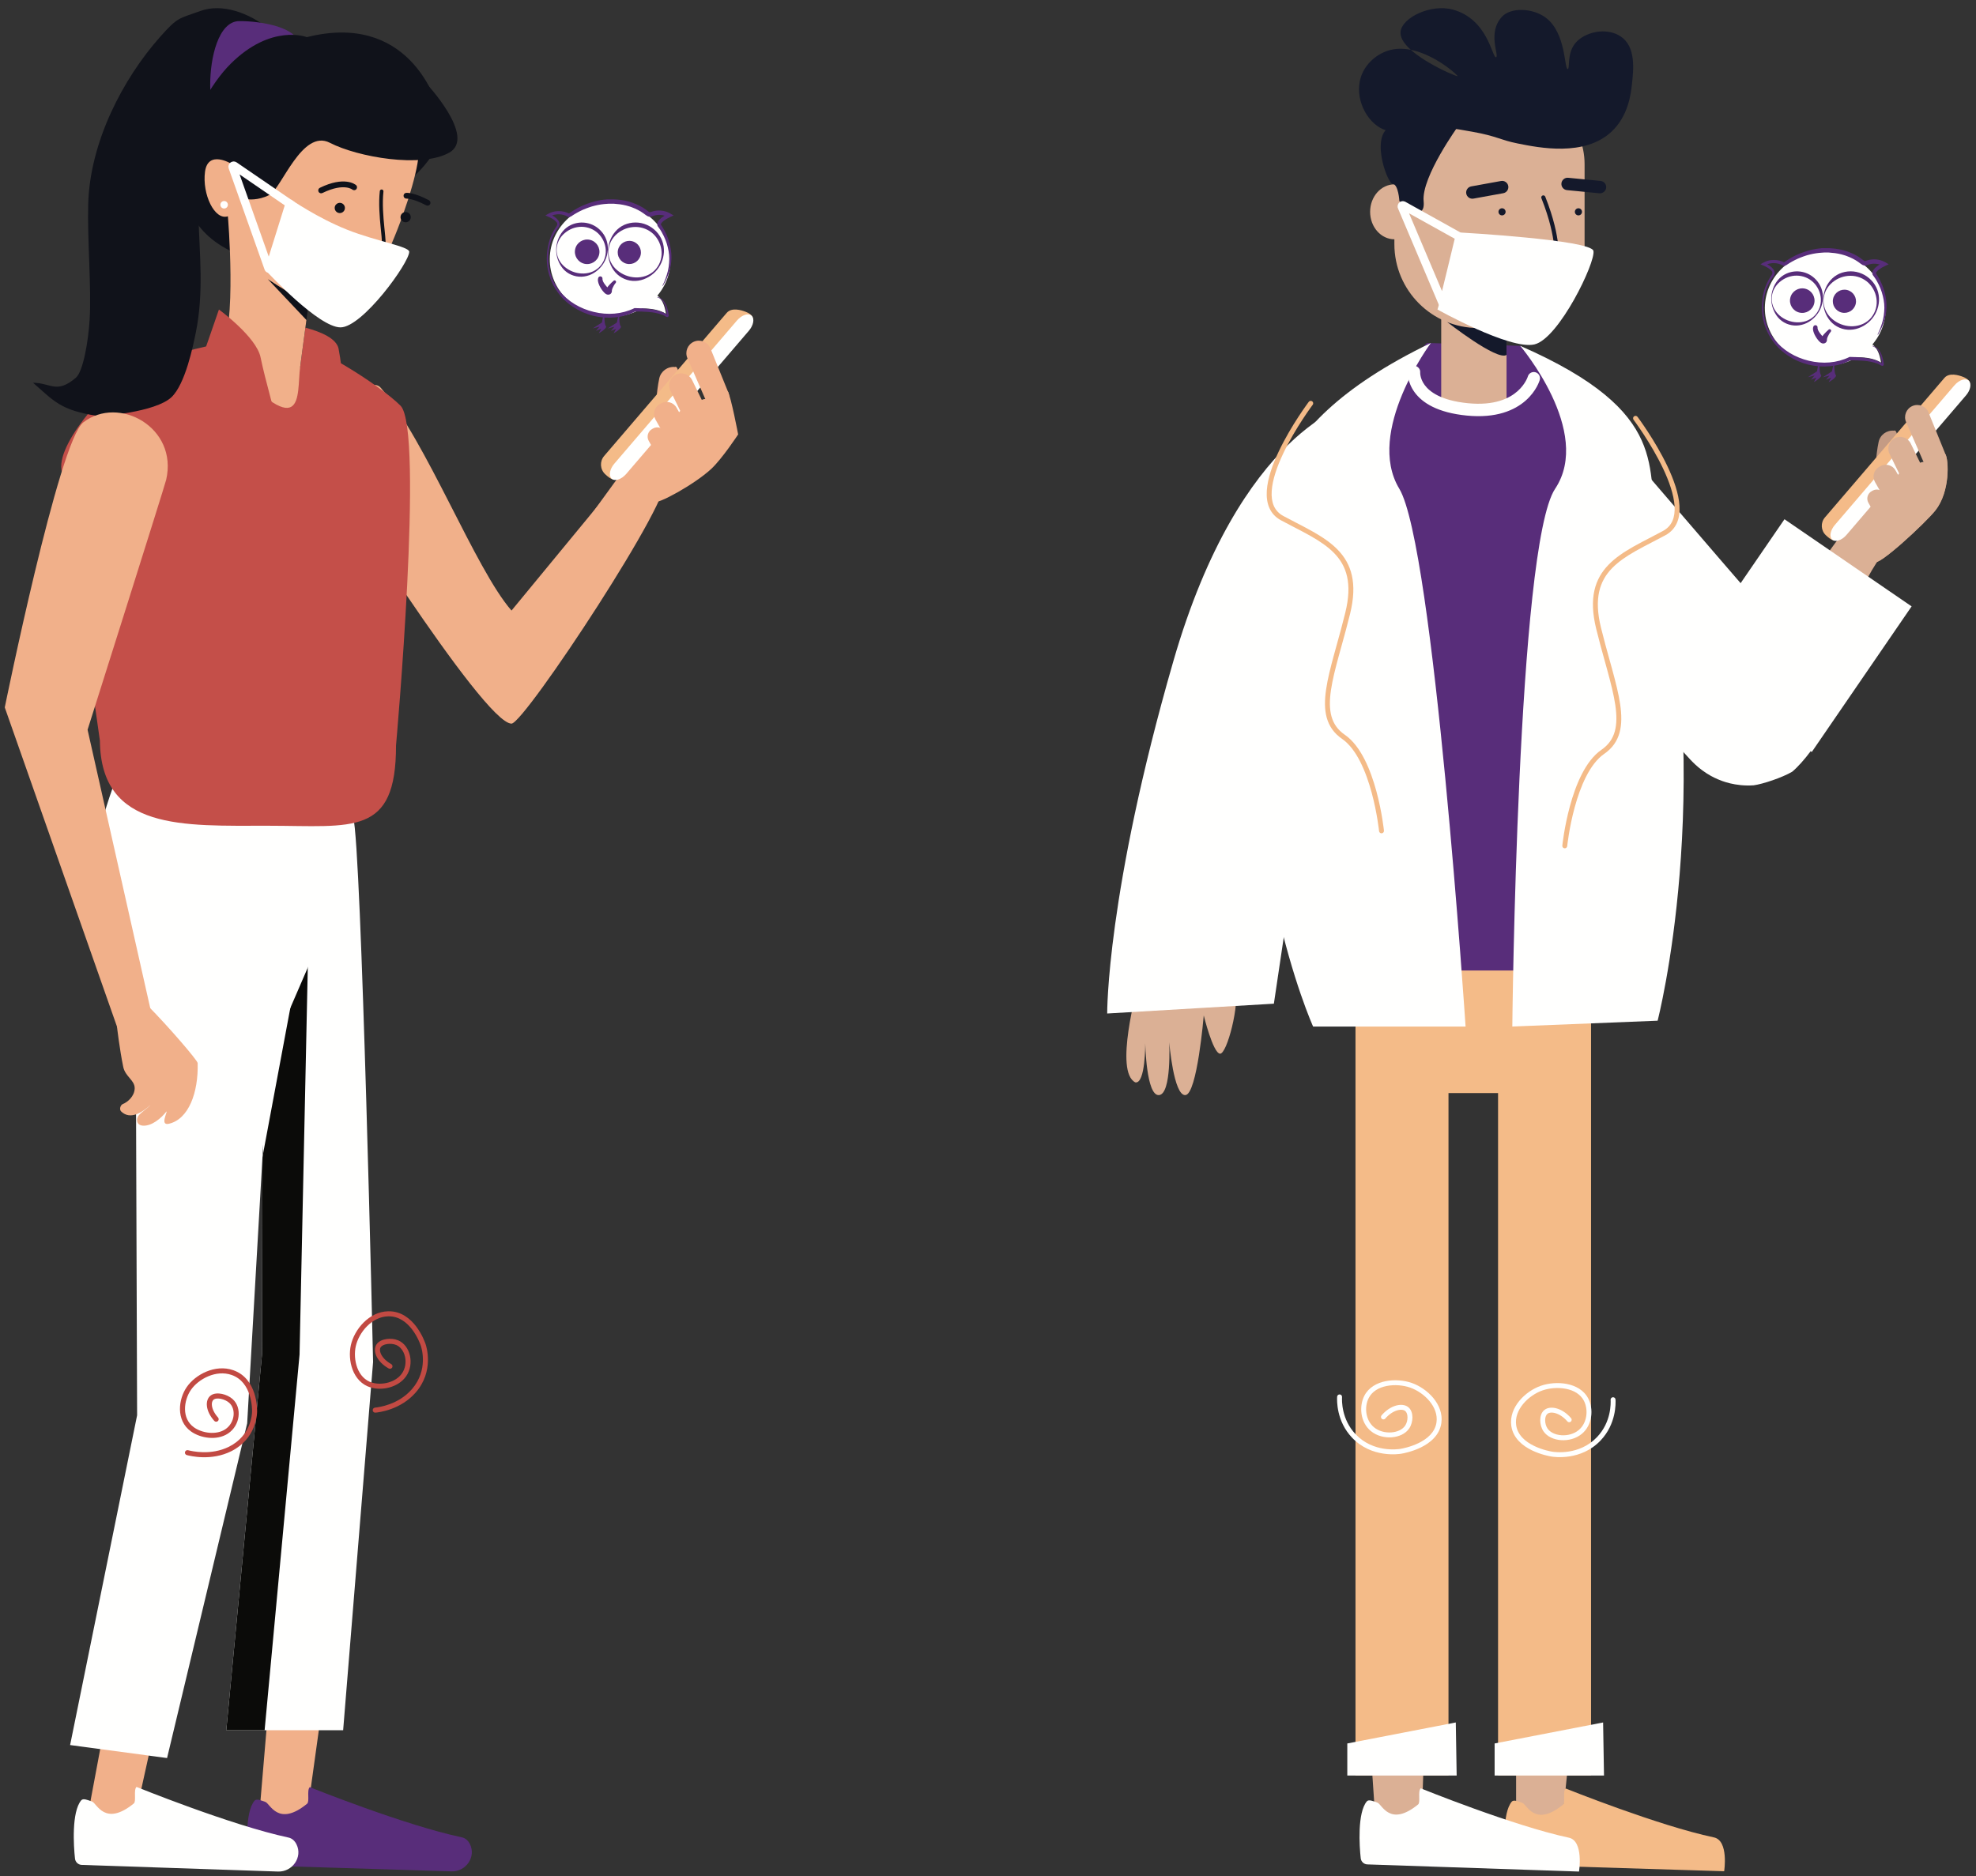 <?xml version="1.0" encoding="UTF-8"?>
<svg width="239px" height="227px" viewBox="0 0 239 227" version="1.1" xmlns="http://www.w3.org/2000/svg" xmlns:xlink="http://www.w3.org/1999/xlink">
    <rect x="0" y="0" width="239" height="227" fill="#333333" stroke="none"/>
    <title>peoples@4x</title>
    <g id="Page-1" stroke="none" stroke-width="1" fill="none" fill-rule="evenodd">
        <g id="Artboard-1" transform="translate(-108, -54)">
            <g id="peoples" transform="translate(108, 54)">
                <polygon id="Fill-29" fill="#FFFFFE" points="27.369 209.318 32.006 209.318 36.231 163.883 37.382 109.793 31.746 139.974 31.709 163.675"></polygon>
                <polygon id="Fill-31" fill="#F1B08A" points="31.327 219.957 37.084 219.957 38.687 208.429 32.301 208.429"></polygon>
                <polygon id="Fill-33" fill="#F1B08A" points="10.557 219.957 16.313 219.957 20.529 200.863 14.131 200.863"></polygon>
                <path d="M37.466,216.205 C37.466,216.205 48.924,220.815 55.851,222.274 C56.317,222.372 56.631,222.684 56.837,223.096 C57.614,224.641 56.348,226.447 54.619,226.393 L30.886,225.661 C30.458,225.652 30.102,225.331 30.053,224.905 C29.878,223.385 29.609,219.266 30.784,217.848 C31.021,217.562 31.579,217.814 32.096,217.991 C32.671,218.187 33.64,221.079 37.147,218.208 C37.476,217.938 37.083,216.581 37.466,216.205" id="Fill-35" fill="#582D7A"></path>
                <path d="M16.51,216.177 C16.51,216.177 27.955,220.822 34.877,222.3 C35.343,222.399 35.656,222.711 35.861,223.124 C36.633,224.672 35.362,226.474 33.634,226.415 L9.902,225.614 C9.473,225.603 9.119,225.281 9.071,224.855 C8.901,223.334 8.644,219.214 9.823,217.8 C10.061,217.515 10.618,217.769 11.135,217.948 C11.709,218.145 12.67,221.039 16.185,218.179 C16.514,217.91 16.126,216.552 16.51,216.177" id="Fill-37" fill="#FFFFFE"></path>
                <path d="M79.508,50.23 L79.202,60.669 C79.599,61.371 85.59,55.788 86.773,54.289 C88.624,51.947 88.424,48.035 88.027,47.331 L82.722,49.441 C82.325,48.739 82.338,44.001 81.634,44.398 C80.741,44.316 79.925,44.911 79.737,45.788 C79.394,47.397 79.239,49.755 79.508,50.23" id="Fill-39" fill="#F1B08A"></path>
                <path d="M79.508,50.23 L79.203,60.669 C79.443,61.093 83.981,58.617 86.009,56.742 C87.341,55.51 89.28,52.553 89.28,52.553 C89.28,52.553 88.425,48.035 88.027,47.331 L82.722,49.441 C82.325,48.739 79.24,49.755 79.508,50.23" id="Fill-41" fill="#F1B08A"></path>
                <path d="M67.048,68.455 C67.048,68.455 77.366,54.02 77.874,53.687 C80.718,51.827 84.284,48.727 84.57,48.545 C87.61,46.613 85.247,55.367 82.896,57.531 C81.945,58.406 80.467,59.238 79.534,60.68 C76.148,65.916 71.06,73.944 70.824,73.863 C67.302,72.656 67.048,68.455 67.048,68.455" id="Fill-43" fill="#F1B08A"></path>
                <path d="M73.194,57.365 L73.194,57.365 C73.858,57.987 74.391,58.327 74.982,57.636 L90.713,39.126 C91.391,38.497 90.952,38.022 90.201,37.724 C89.665,37.512 88.489,37.16 87.898,37.851 L73.073,55.162 C72.517,55.81 72.57,56.782 73.194,57.365" id="Fill-45" fill="#F4BB88"></path>
                <path d="M73.96,57.89 C74.344,58.272 75.16,58.015 75.751,57.325 L90.576,40.014 C91.131,39.365 91.285,38.571 90.923,38.212 C90.539,37.829 89.724,38.087 89.132,38.778 L74.308,56.088 C73.752,56.737 73.599,57.531 73.96,57.89" id="Fill-47" fill="#FFFFFE"></path>
                <path d="M83.144,43.335 L85.78,49.361 C86.116,50.127 88.363,48.097 88.028,47.331 L85.918,42.122 C85.583,41.355 84.69,41.005 83.924,41.341 C83.158,41.676 82.809,42.569 83.144,43.335" id="Fill-49" fill="#F1B08A"></path>
                <path d="M81.087,47.272 L83.48,52.173 C83.834,52.9 84.71,53.202 85.436,52.846 C86.162,52.492 86.463,51.617 86.109,50.892 L83.716,45.989 C83.362,45.263 82.486,44.961 81.76,45.315 C81.034,45.669 80.733,46.545 81.087,47.272" id="Fill-51" fill="#F1B08A"></path>
                <path d="M79.284,50.762 L81.547,54.767 C81.921,55.429 82.759,55.662 83.42,55.288 L83.574,55.202 C84.235,54.828 84.468,53.99 84.095,53.328 L81.831,49.324 C81.458,48.662 80.619,48.429 79.958,48.803 L79.805,48.889 C79.144,49.262 78.911,50.101 79.284,50.762" id="Fill-53" fill="#F1B08A"></path>
                <path d="M78.468,53.343 L80.206,56.419 C80.493,56.926 81.137,57.106 81.644,56.819 L81.762,56.752 C82.27,56.466 82.449,55.822 82.162,55.314 L80.425,52.238 C80.137,51.73 79.493,51.551 78.986,51.838 L78.868,51.904 C78.361,52.191 78.181,52.835 78.468,53.343" id="Fill-55" fill="#F1B08A"></path>
                <path d="M80.315,58.019 C78.555,56.812 73.895,58.97 72.688,60.73 L61.868,73.864 C57.444,68.796 51.611,53.402 46.059,46.922 C44.67,45.303 41.178,49.752 39.558,51.141 C37.938,52.529 37.75,54.968 39.138,56.588 C39.138,56.588 58.441,87.543 61.868,87.543 C63.426,87.543 82.075,59.226 80.315,58.019" id="Fill-57" fill="#F1B08A"></path>
                <path d="M32.007,209.318 L41.504,209.318 L45.125,164.768 C45.125,164.768 43.717,102.126 42.724,98.922 C40.851,92.887 31.194,98.922 31.194,98.922 L32.228,163.546 L32.007,209.318 Z" id="Fill-59" fill="#FFFFFE"></path>
                <polygon id="Fill-61" fill="#0B0B09" points="27.369 209.318 32.006 209.318 36.231 163.883 37.382 109.793 31.746 139.974 31.709 163.675"></polygon>
                <path d="M8.48,211.112 L20.207,212.685 L29.896,172.19 L33.575,108.151 C33.575,108.151 18.648,85.93 15.386,91.122 C14.69,92.23 10.896,101.301 10.7,109.337 C10.511,117.015 16.415,122.895 16.415,122.895 L16.584,171.215 L8.48,211.112 Z" id="Fill-63" fill="#FFFFFE"></path>
                <polygon id="Fill-65" fill="#FFFFFE" points="32.395 128.226 39.16 112.59 41.356 94.77 20.691 94.77"></polygon>
                <path d="M7.43,56.788 L12.081,89.59 C12.189,100.528 22.174,99.89 32.441,99.897 C42.709,99.904 47.912,101.207 47.899,90.184 C47.899,90.184 51.323,51.978 48.444,49.081 C45.977,46.6 37.379,41.067 33.881,40.959 C30.82,40.865 24.167,41.399 17.12,44.375 C13.879,45.744 6.936,53.305 7.43,56.788" id="Fill-67" fill="#C44F49"></path>
                <path d="M32.734,43.749 L33.465,38.998 C33.465,38.998 40.455,39.709 40.952,42.19 C41.45,44.672 42.014,51.246 42.014,51.246 L40.616,53.414 L32.734,43.749 Z" id="Fill-69" fill="#C44F49"></path>
                <path d="M35.05,7.696 C34.743,6.139 33.684,4.41 32.491,3.46 C30.125,1.576 26.887,0.365 24.24,1.326 C21.593,2.288 21.527,2.024 19.363,4.464 C14.853,9.549 10.879,17.168 10.668,24.684 C10.55,28.917 11.072,34.861 10.842,38.667 C10.686,41.24 10.067,44.935 9.177,45.695 C6.836,47.695 6.15,46.317 3.994,46.305 C6.566,48.541 7.29,49.613 11.718,50.308 C12.279,50.396 18.817,49.867 20.737,48.053 C22.42,46.464 23.368,41.8 23.693,40.183 C25.639,30.475 21.547,21.94 26.849,13.513 C28.133,11.471 32.687,8.866 35.05,7.696" id="Fill-71" fill="#10121A"></path>
                <path d="M36.211,6.433 C35.515,8.928 31.588,11.016 29.086,11.033 C26.585,11.05 25.446,13.724 25.424,10.348 C25.401,6.972 26.432,2.57 28.935,2.553 C31.437,2.536 37.091,3.278 36.211,6.433" id="Fill-73" fill="#582D7A"></path>
                <path d="M49.64,21.727 C49.64,21.727 53.945,18.148 53.427,14.81 C52.91,11.473 49.104,1.482 37.111,4.494 C37.111,4.494 32.824,2.808 27.88,7.734 C23.294,12.303 17.105,26.047 28.901,30.811 L49.64,21.727 Z" id="Fill-75" fill="#10121A"></path>
                <polygon id="Fill-77" fill="#10121A" points="37.374 36.353 36.303 44.401 34.465 46.241 32.218 38.249 32.456 32.753"></polygon>
                <path d="M32.392,33.769 C32.392,33.769 39.595,38.636 41.477,38.051 C45.789,36.71 51.808,18.606 50.436,17.738 C49.065,16.87 34.308,10.289 31.916,18.493 C30.56,23.145 27.995,19.822 27.995,19.822 C27.995,19.822 25.159,18.075 24.797,20.775 C24.435,23.476 25.952,26.702 27.564,26.166 C27.564,26.166 28.693,39.406 26.682,42.732 C37.103,54.329 35.844,47.853 36.303,44.401 C36.762,40.949 37.06,38.711 37.06,38.711 L32.392,33.769 Z" id="Fill-79" fill="#F1B08A"></path>
                <path d="M46.183,22.924 C46.061,22.91 45.952,22.998 45.938,23.12 C45.774,24.61 45.918,26.261 46.046,27.558 C46.057,27.662 46.067,27.764 46.077,27.864 C46.13,28.386 46.175,28.835 46.19,29.182 C46.2,29.39 46.198,29.549 46.183,29.66 C46.177,29.715 46.168,29.748 46.161,29.767 C46.021,29.853 45.828,29.909 45.597,29.937 C45.357,29.966 45.094,29.963 44.843,29.942 C44.592,29.921 44.36,29.882 44.184,29.844 C44.096,29.825 44.024,29.807 43.972,29.791 C43.946,29.783 43.928,29.777 43.915,29.772 C43.912,29.771 43.911,29.77 43.909,29.77 C43.81,29.709 43.68,29.735 43.612,29.83 C43.541,29.93 43.565,30.069 43.664,30.14 C43.696,30.162 43.732,30.177 43.754,30.186 C43.78,30.196 43.811,30.206 43.844,30.216 C43.91,30.236 43.994,30.257 44.09,30.278 C44.284,30.32 44.535,30.361 44.806,30.384 C45.076,30.407 45.371,30.412 45.65,30.378 C45.926,30.344 46.204,30.272 46.425,30.125 C46.504,30.072 46.548,29.995 46.574,29.931 C46.6,29.865 46.615,29.791 46.624,29.716 C46.643,29.566 46.643,29.376 46.634,29.162 C46.618,28.801 46.571,28.338 46.518,27.816 C46.509,27.717 46.498,27.616 46.488,27.514 C46.359,26.214 46.221,24.607 46.379,23.169 C46.392,23.047 46.305,22.937 46.183,22.924" id="Fill-81" fill="#10121A"></path>
                <path d="M41.946,21.98 C41.222,21.89 40.156,22.003 38.687,22.72 C38.513,22.805 38.441,23.015 38.526,23.189 C38.611,23.363 38.821,23.436 38.995,23.351 C40.368,22.68 41.299,22.605 41.861,22.675 C42.142,22.709 42.339,22.782 42.458,22.838 C42.518,22.867 42.559,22.893 42.583,22.91 C42.594,22.916 42.602,22.922 42.605,22.925 C42.606,22.925 42.606,22.925 42.607,22.927 C42.752,23.049 42.97,23.035 43.097,22.89 C43.225,22.744 43.21,22.523 43.065,22.395 L42.834,22.659 C43.065,22.395 43.065,22.395 43.065,22.395 L43.064,22.395 L43.063,22.393 L43.06,22.392 L43.053,22.386 C43.048,22.381 43.042,22.377 43.034,22.37 C43.019,22.358 43,22.345 42.974,22.328 C42.924,22.294 42.853,22.25 42.761,22.206 C42.576,22.117 42.306,22.023 41.946,21.98" id="Fill-83" fill="#10121A"></path>
                <path d="M49.707,24.104 C50.096,24.194 50.706,24.395 51.55,24.841 C51.722,24.931 51.934,24.866 52.024,24.695 C52.115,24.523 52.049,24.311 51.878,24.221 C50.988,23.75 50.321,23.526 49.866,23.419 C49.638,23.367 49.464,23.345 49.342,23.334 C49.281,23.331 49.232,23.329 49.197,23.329 C49.18,23.329 49.165,23.329 49.154,23.331 C49.149,23.331 49.144,23.331 49.14,23.331 L49.135,23.331 L49.132,23.331 L49.132,23.331 L49.131,23.331 C49.131,23.331 49.13,23.331 49.16,23.68 L49.13,23.331 C48.938,23.348 48.794,23.517 48.81,23.709 C48.826,23.901 48.993,24.044 49.184,24.03 C49.186,24.03 49.187,24.03 49.188,24.03 L49.16,23.68 C49.188,24.03 49.188,24.03 49.188,24.03 L49.187,24.03 L49.187,24.03 L49.184,24.03 C49.186,24.03 49.191,24.03 49.199,24.03 C49.216,24.03 49.245,24.03 49.288,24.035 C49.374,24.041 49.513,24.058 49.707,24.104" id="Fill-85" fill="#10121A"></path>
                <path d="M41.712,25.248 C41.664,25.585 41.35,25.82 41.009,25.771 C40.905,25.756 40.815,25.719 40.734,25.658 C40.555,25.529 40.452,25.305 40.485,25.072 C40.524,24.805 40.727,24.603 40.975,24.554 C41.041,24.539 41.112,24.534 41.185,24.545 C41.526,24.594 41.761,24.908 41.712,25.248" id="Fill-87" fill="#10121A"></path>
                <path d="M49.676,26.363 C49.628,26.7 49.314,26.935 48.977,26.886 C48.636,26.838 48.401,26.524 48.449,26.187 C48.498,25.846 48.812,25.611 49.153,25.66 C49.49,25.708 49.725,26.022 49.676,26.363" id="Fill-89" fill="#10121A"></path>
                <path d="M41.649,34.578 C40.216,34.398 40.693,31.624 40.666,31.536 L44.306,32.587 C43.476,34.18 42.464,34.681 41.649,34.578" id="Fill-91" fill="#FFFFFE"></path>
                <path d="M29.937,24.105 C29.937,24.105 31.186,24.306 32.606,23.573 C34.026,22.837 36.54,15.54 39.898,17.274 C43.255,19.009 50.962,20.358 54.33,18.47 C57.697,16.581 51.457,9.972 51.457,9.972 C51.457,9.972 41.938,7.312 40.316,7.104 C39.187,6.96 32.953,8.457 29.263,9.382 C27.737,9.764 26.178,15.348 26.53,16.881 L29.937,24.105 Z" id="Fill-93" fill="#10121A"></path>
                <path d="M27.11,25.226 C26.86,25.226 26.656,25.023 26.656,24.772 C26.656,24.521 26.86,24.318 27.11,24.318 C27.36,24.318 27.564,24.521 27.564,24.772 C27.564,25.023 27.36,25.226 27.11,25.226" id="Fill-95" fill="#FFFFFE"></path>
                <path d="M17.894,121.683 C17.658,121.444 18.118,122.346 17.994,122.498 C17.237,123.432 14.149,124.2 14.149,124.2 C14.149,124.2 14.465,126.951 14.91,129.088 C15.148,130.237 16.31,130.69 16.291,131.659 C16.274,132.641 15.41,133.349 14.85,133.569 C14.556,133.685 14.409,134.219 14.648,134.454 C15.75,135.537 17.233,134.567 18.197,133.678 C17.804,134.115 17.18,134.486 16.798,134.914 C16.417,135.343 16.475,136.135 17.299,136.181 C18.356,136.241 19.499,135.287 20.144,134.452 C20.231,134.598 19.339,136.197 20.422,135.951 C22.811,135.409 24.005,132.196 23.908,128.608 C23.898,128.283 20.344,124.157 17.894,121.683" id="Fill-97" fill="#F1B08A"></path>
                <path d="M10.076,51.096 C14.376,47.779 21.559,51.715 20.1,58.038 C19.924,58.806 10.592,88.286 10.592,88.286 L19.105,126.11 L18.842,126.11 C16.436,126.118 15.144,126.39 14.149,124.199 L0.577,85.584 C0.577,85.584 7.121,53.375 10.076,51.096" id="Fill-99" fill="#F1B08A"></path>
                <path d="M24.295,43.749 L26.48,37.445 C26.48,37.445 31.021,40.757 31.518,43.238 C32.016,45.72 33.575,51.246 33.575,51.246 L32.176,53.414 L24.295,43.749 Z" id="Fill-101" fill="#C44F49"></path>
                <path d="M50.345,160.482 C49.636,159.546 48.531,158.609 46.967,158.635 C45.781,158.656 44.749,159.224 43.971,160.002 C43.195,160.778 42.651,161.782 42.439,162.721 C42.235,163.628 42.283,164.736 42.651,165.702 C43.02,166.672 43.726,167.528 44.849,167.857 C45.548,168.063 46.382,168.055 47.152,167.835 C47.923,167.615 48.657,167.173 49.129,166.484 C49.649,165.726 49.764,164.797 49.579,163.99 C49.395,163.185 48.9,162.456 48.147,162.146 C47.719,161.97 47.193,161.924 46.723,161.997 C46.263,162.068 45.783,162.266 45.532,162.656 L45.787,162.822 L45.532,162.656 C45.259,163.079 45.309,163.633 45.565,164.139 C45.825,164.652 46.315,165.161 47.02,165.556 C47.167,165.638 47.353,165.586 47.435,165.438 C47.517,165.292 47.465,165.106 47.318,165.023 C46.699,164.676 46.305,164.25 46.109,163.863 C45.909,163.469 45.931,163.161 46.044,162.987 C46.158,162.81 46.43,162.66 46.816,162.6 C47.192,162.542 47.604,162.583 47.915,162.71 C48.437,162.925 48.832,163.459 48.985,164.126 C49.137,164.789 49.037,165.539 48.626,166.139 C48.252,166.684 47.654,167.057 46.984,167.249 C46.314,167.44 45.598,167.442 45.021,167.272 C44.127,167.009 43.542,166.328 43.221,165.485 C42.898,164.636 42.855,163.652 43.034,162.855 C43.22,162.033 43.705,161.13 44.403,160.433 C45.099,159.736 45.988,159.261 46.977,159.245 C48.263,159.223 49.205,159.988 49.859,160.851 C50.512,161.712 50.839,162.627 50.895,162.788 C50.983,163.045 51.845,165.738 49.817,168.064 C48.163,169.961 45.786,170.249 45.353,170.293 C45.185,170.31 45.064,170.46 45.081,170.628 C45.098,170.795 45.248,170.917 45.416,170.9 C45.876,170.852 48.46,170.548 50.277,168.465 L50.047,168.264 L50.277,168.465 C52.536,165.874 51.573,162.884 51.471,162.59 L51.183,162.689 L51.471,162.59 C51.408,162.406 51.055,161.42 50.345,160.482" id="Fill-103" fill="#C24A43"></path>
                <path d="M24.952,165.938 C23.961,166.351 23.107,167.048 22.586,167.804 C22.083,168.536 21.75,169.53 21.767,170.512 C21.785,171.501 22.161,172.499 23.101,173.171 C23.685,173.59 24.466,173.869 25.261,173.94 C26.054,174.01 26.89,173.875 27.569,173.431 C28.317,172.942 28.747,172.16 28.848,171.376 C28.95,170.595 28.728,169.78 28.127,169.25 C27.787,168.948 27.31,168.728 26.848,168.632 C26.398,168.538 25.884,168.546 25.514,168.803 C25.106,169.085 24.961,169.605 25.032,170.144 C25.102,170.69 25.392,171.309 25.919,171.897 C26.032,172.023 26.224,172.032 26.35,171.919 C26.475,171.808 26.486,171.615 26.373,171.489 C25.91,170.972 25.688,170.464 25.636,170.066 C25.584,169.661 25.706,169.412 25.862,169.304 C26.027,169.189 26.337,169.149 26.724,169.23 C27.099,169.308 27.474,169.487 27.723,169.707 L27.925,169.477 L27.723,169.707 C28.14,170.075 28.325,170.672 28.244,171.298 C28.162,171.921 27.821,172.538 27.235,172.921 C26.701,173.27 26.011,173.393 25.314,173.332 C24.617,173.269 23.943,173.024 23.456,172.675 C22.706,172.137 22.392,171.341 22.378,170.501 C22.363,169.655 22.654,168.782 23.089,168.149 C23.538,167.496 24.296,166.874 25.188,166.5 C26.077,166.127 27.075,166.013 28.015,166.34 C29.235,166.766 29.857,167.762 30.175,168.738 C30.494,169.713 30.491,170.625 30.488,170.784 C30.484,171.032 30.383,173.678 27.701,175.018 C25.503,176.118 23.173,175.553 22.749,175.444 C22.586,175.4 22.419,175.5 22.377,175.662 C22.334,175.826 22.432,175.992 22.596,176.034 C23.041,176.149 25.564,176.768 27.973,175.565 C30.98,174.061 31.093,171.093 31.098,170.793 C31.101,170.608 31.104,169.619 30.755,168.548 C30.405,167.476 29.685,166.276 28.215,165.764 L28.115,166.052 L28.215,165.764 C27.102,165.376 25.946,165.522 24.952,165.938" id="Fill-105" fill="#C24A43"></path>
                <path d="M74.233,24.523 C70.207,24.268 66.747,27.148 66.507,30.956 C66.267,34.764 69.337,38.056 73.363,38.309 C77.39,38.563 80.849,35.684 81.089,31.877 C81.33,28.069 78.26,24.776 74.233,24.523" id="Fill-107" fill="#FFFFFE"></path>
                <path d="M78.836,35.48 C78.836,35.48 80.213,35.526 80.544,37.968 C80.544,37.968 79.195,36.923 76.11,37.483 C76.112,37.492 78.113,35.763 78.836,35.48" id="Fill-109" fill="#FFFFFE"></path>
                <path d="M66.477,29.04 C66.613,28.623 66.793,28.221 67.015,27.842 C67.066,27.745 67.131,27.657 67.191,27.557 L67.285,27.42 L67.331,27.355 L67.353,27.304 C67.439,27.157 67.416,26.97 67.296,26.849 C67.165,26.701 67.01,26.576 66.838,26.478 C66.655,26.372 66.464,26.277 66.269,26.194 L65.967,26.06 L66.252,25.901 C66.448,25.786 66.658,25.695 66.875,25.63 C67.105,25.566 67.343,25.536 67.581,25.54 C67.811,25.537 68.041,25.564 68.264,25.622 C68.375,25.65 68.485,25.685 68.591,25.727 C68.665,25.756 68.734,25.787 68.808,25.824 L68.893,25.781 C69.329,25.468 69.792,25.195 70.276,24.964 C70.399,24.902 70.527,24.856 70.652,24.799 C70.777,24.743 70.902,24.694 71.03,24.651 L71.417,24.518 L71.81,24.401 C72.337,24.255 72.876,24.16 73.421,24.116 L73.615,24.116 L73.819,24.116 L74.232,24.116 C74.517,24.136 74.779,24.142 75.049,24.185 C75.322,24.219 75.593,24.269 75.86,24.335 C75.994,24.37 76.125,24.413 76.256,24.449 L76.455,24.509 L76.645,24.583 C76.774,24.634 76.905,24.677 77.03,24.737 L77.403,24.919 C77.651,25.043 77.888,25.189 78.111,25.354 C78.22,25.431 78.333,25.519 78.433,25.596 C78.47,25.626 78.51,25.653 78.552,25.676 C78.571,25.683 78.591,25.683 78.609,25.676 C78.65,25.67 78.69,25.66 78.729,25.644 C78.798,25.618 78.868,25.595 78.939,25.577 C79.08,25.534 79.224,25.505 79.369,25.488 C79.955,25.413 80.55,25.531 81.062,25.824 L81.475,26.066 L81.045,26.262 C80.915,26.321 80.788,26.387 80.664,26.458 C80.542,26.529 80.424,26.606 80.311,26.689 C80.205,26.765 80.109,26.855 80.027,26.957 C79.975,27.014 79.942,27.085 79.933,27.162 C80.01,27.284 80.089,27.404 80.166,27.532 C80.243,27.66 80.337,27.816 80.414,27.97 C80.567,28.266 80.701,28.572 80.812,28.886 C80.924,29.201 81.013,29.523 81.077,29.851 C81.289,30.831 81.25,31.847 80.966,32.808 C80.873,33.123 80.758,33.433 80.624,33.733 C80.488,34.025 80.337,34.31 80.172,34.587 L80.126,34.564 C80.415,33.985 80.637,33.376 80.79,32.748 C80.86,32.436 80.906,32.12 80.929,31.801 C80.957,31.483 80.957,31.165 80.929,30.847 C80.9,30.531 80.846,30.218 80.767,29.911 C80.695,29.602 80.6,29.3 80.482,29.006 C80.364,28.713 80.227,28.428 80.072,28.152 C79.996,28.016 79.913,27.868 79.828,27.748 C79.742,27.628 79.648,27.486 79.543,27.35 L79.523,27.318 L79.523,27.278 C79.495,27.175 79.494,27.066 79.52,26.962 C79.552,26.868 79.599,26.78 79.66,26.701 C79.765,26.565 79.887,26.443 80.024,26.339 C80.138,26.249 80.258,26.167 80.382,26.092 C80.079,26 79.758,25.973 79.443,26.012 C79.326,26.028 79.209,26.053 79.096,26.089 C79.039,26.103 78.985,26.125 78.928,26.145 C78.844,26.18 78.756,26.203 78.666,26.214 C78.553,26.224 78.439,26.204 78.336,26.157 C78.26,26.12 78.187,26.075 78.12,26.023 C78.009,25.938 77.912,25.867 77.807,25.793 C77.601,25.645 77.384,25.515 77.158,25.4 L76.816,25.235 C76.703,25.181 76.58,25.141 76.463,25.093 L76.284,25.024 L76.102,24.967 C75.979,24.933 75.86,24.894 75.735,24.862 C75.487,24.808 75.24,24.748 74.986,24.717 C74.733,24.686 74.477,24.665 74.221,24.643 L73.652,24.643 L73.458,24.657 C72.944,24.683 72.435,24.76 71.935,24.885 L71.562,24.984 L71.196,25.107 C71.073,25.144 70.954,25.192 70.834,25.241 C70.714,25.289 70.592,25.332 70.478,25.389 C70.009,25.602 69.558,25.854 69.129,26.143 L69.106,26.157 L68.904,26.245 L68.802,26.293 L68.703,26.231 C68.623,26.183 68.54,26.141 68.455,26.106 C68.362,26.067 68.267,26.034 68.17,26.006 C67.985,25.953 67.793,25.925 67.601,25.921 C67.409,25.917 67.218,25.939 67.032,25.986 C66.944,26.006 66.858,26.034 66.776,26.069 C66.873,26.118 66.969,26.172 67.06,26.231 C67.24,26.354 67.398,26.505 67.53,26.678 C67.61,26.783 67.661,26.908 67.678,27.039 C67.684,27.073 67.684,27.108 67.678,27.142 C67.682,27.176 67.682,27.21 67.678,27.244 C67.66,27.308 67.633,27.37 67.598,27.426 L67.544,27.506 L67.498,27.571 L67.405,27.697 C67.34,27.781 67.28,27.868 67.226,27.958 L67.06,28.229 L66.915,28.514 C66.893,28.559 66.867,28.607 66.847,28.656 L66.784,28.801 C66.745,28.9 66.702,28.998 66.667,29.085 C66.53,29.488 66.43,29.902 66.369,30.324 C66.132,32.029 66.583,33.759 67.621,35.133 C68.147,35.794 68.786,36.357 69.508,36.795 C70.229,37.229 71.014,37.548 71.833,37.74 C72.24,37.838 72.654,37.905 73.071,37.939 C73.488,37.975 73.907,37.975 74.323,37.939 C75.156,37.87 75.97,37.648 76.723,37.285 L76.745,37.273 L76.788,37.273 C77.37,37.272 77.952,37.309 78.53,37.382 C79.116,37.445 79.691,37.589 80.237,37.811 C80.306,37.84 80.371,37.88 80.439,37.914 L80.539,37.968 L80.633,38.036 L80.653,38.036 C80.631,37.756 80.583,37.479 80.511,37.208 C80.44,36.938 80.322,36.684 80.161,36.457 C80.002,36.225 79.771,36.053 79.503,35.97 L79.503,35.919 C79.796,35.983 80.058,36.146 80.246,36.38 C80.431,36.612 80.572,36.875 80.664,37.157 C80.759,37.435 80.828,37.72 80.869,38.011 L80.883,38.122 L80.883,38.15 C80.889,38.172 80.889,38.196 80.883,38.218 C80.871,38.269 80.838,38.311 80.792,38.335 C80.747,38.361 80.691,38.366 80.642,38.349 C80.618,38.343 80.597,38.332 80.579,38.315 L80.556,38.315 L80.474,38.261 L80.391,38.207 C80.362,38.19 80.329,38.179 80.3,38.164 C80.271,38.15 80.178,38.102 80.112,38.079 C79.583,37.897 79.033,37.785 78.476,37.743 C78.191,37.717 77.906,37.703 77.622,37.692 C77.337,37.681 77.081,37.692 76.816,37.692 C76.435,37.886 76.035,38.044 75.624,38.164 C75.384,38.233 75.141,38.29 74.895,38.332 C74.895,38.668 74.927,39.32 75.081,39.471 C75.294,39.684 74.155,40.413 74.227,40.293 C74.312,40.123 74.525,39.784 74.525,39.784 L73.888,40.037 L74.312,39.527 L73.504,39.741 L74.611,39.018 L74.753,38.347 C74.622,38.369 74.488,38.386 74.354,38.397 C73.939,38.44 73.521,38.446 73.105,38.415 C73.105,38.768 73.148,39.32 73.29,39.462 C73.501,39.675 72.362,40.404 72.436,40.285 C72.522,40.114 72.721,39.775 72.721,39.775 L72.083,40.028 L72.508,39.519 L71.699,39.732 L72.807,39.01 L72.914,38.397 C72.509,38.361 72.108,38.292 71.713,38.193 C71.286,38.082 70.867,37.937 70.461,37.76 C70.058,37.578 69.671,37.363 69.303,37.117 C67.038,35.644 65.829,32.994 66.201,30.318 C66.254,29.884 66.347,29.457 66.477,29.04" id="Fill-111" fill="#582D7A"></path>
                <path d="M73.879,31.712 C74.064,32.089 74.326,32.423 74.648,32.694 C74.958,32.957 75.31,33.166 75.689,33.315 C76.064,33.462 76.462,33.546 76.864,33.562 C77.274,33.579 77.683,33.521 78.071,33.391 C78.469,33.257 78.833,33.039 79.138,32.751 C79.75,32.156 80.072,31.325 80.021,30.474 C79.971,29.654 79.615,28.882 79.025,28.311 C78.439,27.763 77.667,27.459 76.864,27.457 C76.053,27.456 75.269,27.744 74.65,28.268 C74.331,28.537 74.07,28.867 73.882,29.239 C73.839,29.336 73.794,29.432 73.759,29.524 C73.725,29.614 73.694,29.726 73.669,29.828 C73.643,29.93 73.629,30.039 73.614,30.144 L73.591,30.465 C73.59,30.898 73.688,31.324 73.879,31.712 L73.879,31.712 Z M73.594,29.825 C73.611,29.717 73.637,29.612 73.66,29.504 L73.754,29.188 C73.899,28.762 74.123,28.368 74.414,28.026 C74.713,27.674 75.086,27.392 75.507,27.201 C75.936,27.016 76.398,26.919 76.864,26.917 C77.334,26.916 77.798,27.013 78.228,27.201 C78.656,27.387 79.043,27.656 79.366,27.992 C79.689,28.324 79.939,28.72 80.1,29.153 C80.257,29.582 80.326,30.038 80.302,30.494 C80.251,31.391 79.879,32.239 79.255,32.884 C78.94,33.202 78.572,33.462 78.168,33.653 C77.758,33.855 77.31,33.968 76.853,33.986 C75.924,34.023 75.029,33.638 74.417,32.939 C74.126,32.597 73.901,32.203 73.756,31.777 C73.614,31.363 73.541,30.929 73.54,30.491 L73.54,30.164 L73.594,29.825 Z" id="Fill-113" fill="#582D7A"></path>
                <path d="M73.27,30.23 C73.221,29.474 72.892,28.764 72.348,28.238 C72.08,27.983 71.764,27.782 71.42,27.645 C71.079,27.512 70.716,27.441 70.35,27.437 C69.981,27.436 69.614,27.5 69.269,27.628 C68.916,27.762 68.59,27.953 68.304,28.198 C68.005,28.445 67.762,28.753 67.589,29.099 C67.416,29.454 67.325,29.843 67.322,30.238 C67.322,30.633 67.413,31.021 67.586,31.377 C67.759,31.724 68.001,32.032 68.298,32.282 C68.874,32.77 69.596,33.053 70.35,33.087 C70.727,33.105 71.103,33.056 71.462,32.938 C71.83,32.815 72.166,32.611 72.447,32.344 C73.016,31.797 73.315,31.029 73.267,30.241 L73.27,30.23 Z M71.562,33.169 C71.183,33.355 70.769,33.459 70.347,33.477 C69.918,33.492 69.491,33.411 69.098,33.24 C68.707,33.072 68.359,32.816 68.082,32.492 C67.002,31.174 67.002,29.279 68.082,27.962 C68.359,27.637 68.705,27.375 69.095,27.198 C70.315,26.649 71.749,26.938 72.664,27.913 C73.258,28.534 73.567,29.372 73.518,30.23 C73.469,31.059 73.124,31.843 72.547,32.441 C72.264,32.739 71.931,32.986 71.562,33.169 L71.562,33.169 Z" id="Fill-115" fill="#582D7A"></path>
                <path d="M73.736,35.6 L73.753,35.6 L73.736,35.6 Z" id="Fill-117" fill="#582D7A"></path>
                <path d="M74.218,33.963 C74.278,33.911 74.365,33.905 74.431,33.949 C74.503,33.996 74.532,34.086 74.502,34.165 C74.487,34.202 74.466,34.235 74.44,34.265 L74.377,34.342 C74.337,34.396 74.301,34.45 74.266,34.507 C74.2,34.616 74.142,34.731 74.093,34.848 C74.046,34.949 74.016,35.057 74.004,35.167 L74.004,35.21 C74.019,35.173 74.004,35.178 74.004,35.181 L74.004,35.215 L74.004,35.275 C73.996,35.315 73.985,35.354 73.97,35.392 C73.949,35.439 73.921,35.481 73.885,35.517 C73.848,35.557 73.804,35.588 73.754,35.608 C73.671,35.649 73.577,35.661 73.487,35.642 L73.467,35.642 C73.4,35.625 73.337,35.598 73.279,35.563 C73.23,35.531 73.183,35.496 73.139,35.457 C72.997,35.32 72.87,35.169 72.76,35.005 C72.66,34.855 72.571,34.698 72.493,34.535 C72.455,34.453 72.422,34.368 72.393,34.282 C72.385,34.259 72.379,34.237 72.374,34.213 L72.357,34.148 C72.357,34.109 72.337,34.06 72.328,34.014 C72.311,33.921 72.311,33.824 72.328,33.73 C72.335,33.678 72.349,33.627 72.371,33.579 C72.399,33.527 72.443,33.485 72.496,33.46 C72.603,33.41 72.731,33.436 72.809,33.525 C72.847,33.567 72.868,33.622 72.869,33.679 C72.874,33.706 72.874,33.734 72.869,33.761 L72.869,33.787 C72.865,33.793 72.865,33.8 72.869,33.807 C72.894,33.963 72.955,34.11 73.045,34.239 C73.14,34.381 73.244,34.517 73.355,34.646 C73.389,34.689 73.426,34.726 73.461,34.766 C73.526,34.664 73.601,34.568 73.686,34.481 C73.856,34.282 74.041,34.126 74.218,33.963" id="Fill-119" fill="#582D7A"></path>
                <path d="M76.44,29.176 C75.686,28.998 74.93,29.465 74.752,30.219 C74.574,30.973 75.041,31.729 75.795,31.907 C76.549,32.085 77.305,31.618 77.483,30.864 C77.661,30.11 77.194,29.354 76.44,29.176" id="Fill-121" fill="#582D7A"></path>
                <path d="M71.36,29.016 C70.561,28.828 69.761,29.322 69.573,30.12 C69.384,30.919 69.879,31.719 70.677,31.908 C71.476,32.096 72.276,31.601 72.464,30.803 C72.653,30.004 72.158,29.204 71.36,29.016" id="Fill-123" fill="#582D7A"></path>
                <path d="M227,57.79 L226.702,67.973 C227.09,68.659 232.933,63.212 234.087,61.751 C235.893,59.465 235.698,55.649 235.31,54.963 L230.135,57.022 C229.748,56.336 229.761,51.714 229.075,52.103 C228.203,52.021 227.407,52.602 227.224,53.458 C226.889,55.027 226.738,57.328 227,57.79" id="Fill-125" fill="#C49B84"></path>
                <path d="M227,57.79 L226.702,67.973 C227.09,68.659 232.933,63.212 234.087,61.751 C235.893,59.465 235.698,55.649 235.31,54.963 L230.135,57.022 C229.748,56.336 226.738,57.328 227,57.79" id="Fill-127" fill="#DBB095"></path>
                <path d="M214.846,75.569 C214.846,75.569 224.91,61.488 225.407,61.163 C228.181,59.348 231.659,56.325 231.938,56.148 C234.904,54.262 232.598,62.802 230.305,64.913 C229.378,65.766 227.935,66.578 227.026,67.985 C223.722,73.092 221.341,80.923 221.111,80.843 C217.676,79.667 214.846,75.569 214.846,75.569" id="Fill-129" fill="#DBB095"></path>
                <path d="M220.84,64.751 L220.84,64.751 C221.487,65.357 222.007,65.689 222.585,65.016 L237.929,46.959 C238.59,46.346 238.163,45.882 237.43,45.592 C236.907,45.385 235.76,45.042 235.183,45.716 L220.722,62.602 C220.18,63.234 220.232,64.182 220.84,64.751" id="Fill-131" fill="#F4BB88"></path>
                <path d="M221.589,65.263 C221.964,65.636 222.758,65.385 223.336,64.712 L237.797,47.826 C238.339,47.193 238.488,46.418 238.136,46.068 C237.761,45.695 236.966,45.946 236.389,46.62 L221.928,63.506 C221.386,64.138 221.236,64.913 221.589,65.263" id="Fill-133" fill="#FFFFFE"></path>
                <path d="M230.546,51.065 L233.117,56.943 C233.444,57.69 235.637,55.71 235.31,54.962 L233.253,49.881 C232.925,49.133 232.054,48.793 231.307,49.119 C230.56,49.447 230.219,50.317 230.546,51.065" id="Fill-135" fill="#DBB095"></path>
                <path d="M228.541,54.904 L230.875,59.687 C231.22,60.395 232.075,60.689 232.784,60.343 C233.492,59.998 233.786,59.143 233.44,58.435 L231.105,53.653 C230.76,52.945 229.905,52.651 229.197,52.996 C228.489,53.342 228.196,54.196 228.541,54.904" id="Fill-137" fill="#DBB095"></path>
                <path d="M226.782,58.31 L228.99,62.217 C229.354,62.862 230.172,63.09 230.817,62.725 L230.966,62.641 C231.611,62.277 231.838,61.458 231.474,60.814 L229.267,56.906 C228.902,56.262 228.084,56.034 227.439,56.398 L227.29,56.483 C226.645,56.847 226.418,57.665 226.782,58.31" id="Fill-139" fill="#DBB095"></path>
                <path d="M225.986,60.827 L227.681,63.827 C227.961,64.323 228.589,64.498 229.084,64.218 L229.199,64.153 C229.694,63.873 229.869,63.245 229.589,62.75 L227.894,59.749 C227.614,59.254 226.986,59.079 226.491,59.359 L226.376,59.424 C225.881,59.704 225.706,60.332 225.986,60.827" id="Fill-141" fill="#DBB095"></path>
                <path d="M219.003,90.879 L219.138,90.972 L231.212,73.359 L215.835,62.816 L210.531,70.551 C209.722,69.614 208.89,68.651 208.056,67.684 C205.436,64.646 202.812,61.592 200.843,59.299 C199.858,58.152 199.037,57.195 198.463,56.526 C198.176,56.191 197.95,55.928 197.796,55.749 L197.562,55.475 C197.562,55.475 197.561,55.475 190.482,61.541 C183.403,67.607 183.403,67.607 183.403,67.607 L183.64,67.883 C183.795,68.064 184.022,68.328 184.31,68.664 C184.886,69.337 185.709,70.296 186.697,71.446 C188.671,73.745 191.304,76.808 193.936,79.86 C196.565,82.909 199.204,85.96 201.186,88.229 C202.172,89.358 203.021,90.322 203.631,91.004 C203.924,91.331 204.219,91.655 204.464,91.914 C204.554,92.007 204.789,92.254 205.065,92.51 L205.067,92.512 C205.105,92.547 205.65,93.066 206.411,93.552 C206.646,93.704 207.129,94 207.785,94.279 C208.216,94.463 209.874,95.164 212.109,95.004 C213.211,94.859 215.568,94.068 216.758,93.368 C217.429,92.819 218.294,91.835 219.003,90.879" id="Fill-143" fill="#FFFFFE"></path>
                <path d="M137.565,119.322 C137.611,119.509 134.715,129.687 137.331,130.949 C138.555,131.107 138.52,126.199 138.52,126.199 C138.52,126.199 138.629,132.602 140.179,132.482 C141.73,132.362 141.419,126.074 141.419,126.074 C141.419,126.074 141.946,132.571 143.372,132.482 C144.798,132.392 145.595,122.846 145.595,122.846 C145.595,122.846 146.698,127.355 147.551,127.473 C148.403,127.592 150.002,121.314 149.386,119.492 C148.771,117.67 137.565,119.322 137.565,119.322" id="Fill-145" fill="#DBB095"></path>
                <polygon id="Fill-147" fill="#DBB095" points="183.375 220.023 188.992 220.023 189.936 210.74 183.375 210.74"></polygon>
                <polygon id="Fill-149" fill="#F4BB88" points="181.193 214.802 192.44 214.802 192.44 113.065 181.193 113.065"></polygon>
                <polygon id="Fill-151" fill="#F4BB88" points="163.949 214.802 175.197 214.802 175.197 113.065 163.949 113.065"></polygon>
                <polygon id="Fill-152" fill="#F4BB88" points="168.412 132.237 187.915 132.237 187.915 110.765 168.412 110.765"></polygon>
                <path d="M172.632,41.491 C172.068,41.522 160.301,57.404 160.301,57.404 L157.766,61.458 L160.301,117.41 L199.041,117.41 L196.913,61.909 C196.913,61.909 196.28,55.372 195.116,54.089 C190.638,49.155 191.047,46.974 183.869,41.839 L172.632,41.491 Z" id="Fill-153" fill="#582D7A"></path>
                <path d="M163.523,48.791 C163.523,48.791 150.033,51.877 141.919,79.986 C133.804,108.094 133.917,122.611 133.917,122.611 L154.077,121.424 L161.623,70.728 C161.623,70.728 166.504,54.495 163.523,48.791" id="Fill-154" fill="#FFFFFE"></path>
                <path d="M183.869,41.838 C183.869,41.838 192.696,52.227 188.095,59.129 C183.493,66.03 182.916,124.187 182.916,124.187 L200.492,123.482 C200.492,123.482 207.606,96.082 200.459,63.851 C198.911,56.867 202.485,49.986 183.869,41.838" id="Fill-155" fill="#FFFFFE"></path>
                <path d="M173.068,41.491 C173.068,41.491 165.08,52.227 169.248,59.129 C173.416,66.031 177.264,124.188 177.264,124.188 L158.822,124.188 C158.822,124.188 148.913,102.33 152.491,71.181 C153.389,63.363 150.839,52.227 173.068,41.491" id="Fill-156" fill="#FFFFFE"></path>
                <polygon id="Fill-157" fill="#DBB095" points="166.347 220.023 171.962 220.023 172.278 210.74 165.717 210.74"></polygon>
                <polygon id="Fill-158" fill="#FFFFFE" points="180.777 214.803 194.006 214.803 193.898 208.38 180.777 210.92"></polygon>
                <polygon id="Fill-159" fill="#FFFFFE" points="162.958 214.803 176.186 214.803 176.079 208.38 162.958 210.92"></polygon>
                <path d="M189.4,168.014 C190.354,168.202 191.166,168.666 191.579,169.469 L191.828,169.341 L191.579,169.469 C192.123,170.524 191.989,172.137 190.95,173.002 C190.378,173.48 189.591,173.684 188.854,173.632 C188.11,173.579 187.479,173.275 187.171,172.811 C186.99,172.538 186.885,172.161 186.888,171.806 C186.89,171.442 187.002,171.169 187.171,171.036 C187.35,170.896 187.692,170.832 188.15,170.969 C188.598,171.103 189.112,171.419 189.573,171.955 C189.681,172.08 189.868,172.094 189.993,171.987 C190.117,171.88 190.131,171.692 190.024,171.568 C189.498,170.955 188.89,170.57 188.321,170.4 C187.762,170.232 187.192,170.262 186.803,170.569 L186.984,170.799 L186.803,170.569 C186.433,170.861 186.296,171.348 186.293,171.801 C186.289,172.262 186.421,172.758 186.675,173.14 L186.923,172.976 L186.675,173.14 C187.119,173.808 187.955,174.165 188.812,174.226 C189.675,174.286 190.621,174.052 191.331,173.459 C192.625,172.381 192.754,170.45 192.108,169.197 C191.584,168.178 190.578,167.64 189.515,167.43 C188.453,167.22 187.292,167.329 186.378,167.646 C185.432,167.974 184.464,168.625 183.768,169.467 C183.072,170.31 182.628,171.37 182.794,172.507 C183.013,174.002 184.178,174.912 185.262,175.445 C186.354,175.982 187.44,176.175 187.641,176.208 L187.69,175.915 L187.641,176.208 C187.958,176.262 191.231,176.752 193.593,174.267 L193.378,174.062 L193.593,174.267 C195.504,172.257 195.422,169.765 195.4,169.319 C195.392,169.154 195.253,169.028 195.088,169.035 C194.924,169.044 194.798,169.184 194.806,169.348 C194.826,169.757 194.897,172.033 193.162,173.857 C191.022,176.108 188.031,175.67 187.739,175.621 C187.557,175.591 186.539,175.41 185.525,174.91 C184.503,174.409 183.559,173.624 183.383,172.421 C183.249,171.498 183.603,170.602 184.227,169.846 C184.852,169.089 185.728,168.501 186.573,168.208 L186.476,167.927 L186.573,168.208 C187.392,167.924 188.446,167.826 189.4,168.014" id="Fill-160" fill="#FFFFFE"></path>
                <path d="M167.612,167.088 C166.55,167.298 165.544,167.837 165.019,168.855 C164.374,170.108 164.503,172.04 165.796,173.118 C166.507,173.71 167.453,173.944 168.316,173.884 C169.172,173.823 170.008,173.467 170.452,172.799 C170.706,172.417 170.839,171.92 170.835,171.459 C170.832,171.006 170.695,170.519 170.325,170.228 L170.14,170.461 L170.325,170.228 C169.936,169.921 169.365,169.891 168.806,170.058 C168.237,170.228 167.629,170.614 167.103,171.226 C166.996,171.35 167.01,171.538 167.134,171.646 C167.259,171.752 167.447,171.738 167.554,171.613 C168.015,171.078 168.529,170.762 168.977,170.628 C169.436,170.49 169.778,170.554 169.957,170.694 C170.126,170.828 170.237,171.101 170.24,171.464 C170.243,171.819 170.138,172.197 169.957,172.469 C169.649,172.933 169.018,173.238 168.274,173.29 C167.537,173.342 166.75,173.139 166.177,172.661 L165.987,172.89 L166.177,172.661 C165.139,171.795 165.005,170.183 165.549,169.128 C165.962,168.324 166.774,167.86 167.728,167.672 C168.682,167.484 169.736,167.583 170.554,167.866 L170.652,167.586 L170.554,167.866 C171.399,168.159 172.276,168.748 172.901,169.504 C173.525,170.26 173.879,171.157 173.744,172.08 C173.569,173.282 172.625,174.067 171.603,174.569 C170.588,175.067 169.57,175.25 169.389,175.28 C169.096,175.328 166.106,175.767 163.966,173.516 C162.231,171.691 162.301,169.416 162.321,169.006 C162.33,168.842 162.203,168.702 162.039,168.694 C161.875,168.687 161.736,168.813 161.727,168.977 C161.706,169.423 161.623,171.915 163.534,173.926 L163.75,173.72 L163.534,173.926 C165.897,176.41 169.17,175.92 169.487,175.867 L169.438,175.573 L169.487,175.867 C169.688,175.833 170.773,175.64 171.865,175.104 C172.949,174.57 174.114,173.661 174.333,172.165 L174.039,172.123 L174.333,172.165 C174.499,171.029 174.055,169.968 173.36,169.125 C172.663,168.283 171.695,167.633 170.75,167.305 L170.652,167.585 L170.75,167.305 C169.836,166.987 168.675,166.879 167.612,167.088" id="Fill-161" fill="#FFFFFE"></path>
                <path d="M189.364,216.364 C189.364,216.364 200.541,220.861 207.298,222.284 C209.119,222.667 208.54,226.378 208.54,226.378 L182.945,225.588 C182.528,225.579 182.18,225.265 182.133,224.85 C181.962,223.367 181.7,219.349 182.846,217.966 C183.077,217.687 183.621,217.933 184.126,218.106 C184.686,218.297 185.633,221.118 189.053,218.317 C189.374,218.054 188.99,216.73 189.364,216.364" id="Fill-162" fill="#F4BB88"></path>
                <path d="M171.838,216.347 C171.838,216.347 183.002,220.877 189.755,222.32 C191.575,222.708 190.985,226.417 190.985,226.417 L165.392,225.552 C164.974,225.541 164.629,225.227 164.582,224.812 C164.415,223.328 164.165,219.31 165.316,217.93 C165.547,217.652 166.091,217.9 166.595,218.074 C167.155,218.267 168.092,221.09 171.522,218.299 C171.843,218.038 171.464,216.712 171.838,216.347" id="Fill-163" fill="#FFFFFE"></path>
                <polygon id="Fill-164" fill="#DBB095" points="174.317 49.303 182.218 49.303 182.218 37.081 174.317 37.081"></polygon>
                <path d="M184.792,45.549 L184.792,45.549 C184.792,45.552 184.79,45.559 184.786,45.569 C184.78,45.59 184.768,45.624 184.749,45.671 C184.712,45.765 184.649,45.906 184.554,46.079 C184.363,46.424 184.046,46.885 183.541,47.331 C182.552,48.204 180.755,49.097 177.547,48.78 C174.297,48.459 172.912,47.396 172.311,46.572 C172.002,46.15 171.87,45.752 171.814,45.469 C171.786,45.327 171.776,45.214 171.774,45.142 C171.772,45.107 171.773,45.082 171.773,45.069 C171.773,45.065 171.773,45.062 171.773,45.06 C171.773,45.063 171.773,45.066 171.773,45.068 L171.773,45.067 L171.773,45.065 L171.773,45.062 L171.773,45.059 L171.773,45.06 C171.804,44.651 171.5,44.292 171.089,44.256 M171.089,44.256 C170.675,44.22 170.312,44.527 170.275,44.94 L171.024,45.005 C170.275,44.94 170.275,44.94 170.275,44.941 L170.275,44.942 L170.275,44.945 L170.274,44.953 C170.274,44.958 170.274,44.965 170.274,44.972 C170.273,44.987 170.272,45.005 170.272,45.027 C170.27,45.071 170.27,45.129 170.273,45.2 C170.279,45.342 170.296,45.535 170.341,45.765 C170.435,46.225 170.643,46.832 171.099,47.457 C172.025,48.727 173.865,49.925 177.399,50.274 C180.976,50.628 183.2,49.635 184.535,48.457 C185.191,47.877 185.612,47.271 185.869,46.804 C185.999,46.57 186.087,46.371 186.144,46.224 C186.173,46.152 186.195,46.091 186.209,46.047 C186.218,46.025 186.224,46.007 186.227,45.992 C186.23,45.985 186.232,45.979 186.232,45.974 L186.234,45.967 L186.236,45.965 L186.236,45.964 C186.237,45.963 186.237,45.963 185.513,45.758 L186.237,45.963 C186.35,45.564 186.118,45.149 185.719,45.036 C185.321,44.923 184.907,45.153 184.792,45.549 C184.792,45.548 184.792,45.548 184.792,45.549" id="Fill-165" fill="#FFFFFE"></path>
                <path d="M182.219,38.86 L175.011,38.934 C175.011,38.934 181.088,43.711 182.219,42.936 L182.219,38.86 Z" id="Fill-166" fill="#14192B"></path>
                <path d="M178.805,39.685 L182.982,39.685 C187.774,39.685 191.658,35.801 191.658,31.011 L191.658,19.858 C191.658,15.068 187.774,11.184 182.982,11.184 L177.326,11.184 C172.535,11.184 168.652,15.068 168.652,19.858 L168.652,29.532 C168.652,35.139 173.198,39.685 178.805,39.685" id="Fill-167" fill="#DBB095"></path>
                <path d="M168.658,28.949 C167.034,28.949 165.719,27.461 165.719,25.626 C165.719,23.791 167.034,22.303 168.658,22.303 C170.282,22.303 171.597,23.791 171.597,25.626 C171.597,27.461 170.282,28.949 168.658,28.949" id="Fill-168" fill="#DBB095"></path>
                <path d="M197.387,10.172 C197.578,8.406 197.883,5.671 196.045,4.421 C194.306,3.238 191.588,3.863 190.486,5.283 C189.502,6.55 189.903,8.325 189.623,8.351 C189.185,8.391 189.448,3.964 186.939,2.12 C185.367,0.965 182.753,0.857 181.666,2.024 C179.86,3.966 181.362,6.757 180.953,6.92 C180.496,7.102 180.012,2.322 175.723,1.161 C173.018,0.429 169.56,2.165 169.397,3.845 C169.153,6.36 176.226,9.331 176.299,9.214 C176.362,9.11 171.974,5.075 168.151,6.05 C166.567,6.454 165.124,7.705 164.604,9.309 C163.772,11.875 165.313,14.803 167.288,15.636 C168.459,16.13 168.885,15.51 171.768,15.364 C174.205,15.241 176.067,15.575 178.095,15.94 C181.116,16.482 181.376,16.919 183.584,17.361 C186.179,17.882 191.633,18.976 194.903,15.94 C196.972,14.018 197.268,11.276 197.387,10.172" id="Fill-169" fill="#14192B"></path>
                <path d="M176.417,15.188 C176.417,15.188 171.913,21.398 172.19,24.326 C172.465,27.252 169.258,24.326 169.258,24.326 C169.258,24.326 169.141,22.305 168.452,22.253 C167.764,22.203 165.445,15.767 168.651,15.169 C171.858,14.572 176.417,15.188 176.417,15.188" id="Fill-170" fill="#14192B"></path>
                <path d="M188.856,22.181 C188.816,22.594 189.118,22.961 189.531,23.001 L193.448,23.382 C193.861,23.422 194.229,23.12 194.269,22.707 C194.309,22.295 194.006,21.928 193.594,21.888 L189.676,21.507 C189.264,21.466 188.896,21.768 188.856,22.181" id="Fill-171" fill="#14192B"></path>
                <path d="M182.427,22.501 C182.353,22.093 181.962,21.822 181.554,21.896 L177.95,22.549 C177.542,22.623 177.271,23.014 177.345,23.422 C177.419,23.83 177.81,24.101 178.218,24.027 L181.822,23.374 C182.23,23.3 182.501,22.909 182.427,22.501" id="Fill-172" fill="#14192B"></path>
                <path d="M186.576,23.652 C186.448,23.703 186.385,23.849 186.435,23.977 C187.479,26.601 187.823,28.474 187.953,29.57 L188.202,29.54 L187.953,29.57 C187.984,29.823 188.009,30.091 187.982,30.335 C187.957,30.578 187.883,30.764 187.746,30.888 L187.913,31.073 L187.746,30.888 C187.628,30.996 187.464,31.054 187.259,31.069 C187.054,31.083 186.823,31.052 186.596,30.997 C186.141,30.887 185.747,30.694 185.679,30.659 C185.555,30.596 185.405,30.646 185.343,30.769 C185.28,30.893 185.33,31.044 185.453,31.106 C185.534,31.146 185.968,31.36 186.478,31.484 C186.733,31.546 187.019,31.588 187.295,31.568 C187.572,31.548 187.855,31.465 188.082,31.259 C188.347,31.02 188.448,30.694 188.48,30.388 C188.513,30.083 188.481,29.765 188.451,29.51 C188.315,28.375 187.961,26.459 186.901,23.792 C186.85,23.664 186.704,23.601 186.576,23.652" id="Fill-173" fill="#14192B"></path>
                <path d="M182.806,33.152 C182.668,33.14 182.547,33.242 182.535,33.38 C182.45,34.38 183.005,35.325 183.902,35.708 C184.899,36.134 186.096,35.771 186.721,34.836 C186.797,34.721 186.766,34.565 186.651,34.488 C186.536,34.412 186.381,34.443 186.304,34.558 C185.808,35.299 184.867,35.576 184.098,35.248 C183.408,34.952 182.967,34.215 183.034,33.423 C183.046,33.285 182.944,33.164 182.806,33.152" id="Fill-174" fill="#14192B"></path>
                <path d="M190.914,26.058 C190.676,26.058 190.482,25.865 190.482,25.627 C190.482,25.389 190.676,25.195 190.914,25.195 C191.152,25.195 191.345,25.389 191.345,25.627 C191.345,25.865 191.152,26.058 190.914,26.058" id="Fill-175" fill="#14192B"></path>
                <path d="M181.674,26.058 C181.436,26.058 181.243,25.865 181.243,25.627 C181.243,25.389 181.436,25.195 181.674,25.195 C181.912,25.195 182.106,25.389 182.106,25.627 C182.106,25.865 181.912,26.058 181.674,26.058" id="Fill-176" fill="#14192B"></path>
                <path d="M197.641,50.368 C197.51,50.467 197.484,50.654 197.582,50.785 L197.69,50.704 L197.582,50.785 L197.583,50.786 L197.588,50.792 L197.605,50.815 C197.621,50.836 197.644,50.867 197.674,50.908 C197.733,50.99 197.821,51.11 197.93,51.265 C198.149,51.574 198.458,52.019 198.812,52.562 C199.521,53.648 200.412,55.121 201.148,56.673 C201.886,58.231 202.454,59.843 202.541,61.214 C202.627,62.575 202.242,63.64 201.134,64.237 C200.643,64.501 200.15,64.757 199.662,65.01 C198.927,65.39 198.206,65.764 197.535,66.145 C196.41,66.785 195.379,67.473 194.559,68.318 C193.735,69.166 193.125,70.173 192.843,71.444 C192.56,72.711 192.607,74.221 193.062,76.073 C193.396,77.434 193.753,78.722 194.087,79.926 C194.202,80.338 194.313,80.739 194.419,81.13 C194.841,82.674 195.192,84.06 195.373,85.295 C195.554,86.531 195.56,87.59 195.31,88.485 C195.064,89.37 194.562,90.111 193.693,90.711 C192.709,91.389 191.93,92.469 191.314,93.676 C190.697,94.887 190.231,96.25 189.885,97.524 C189.537,98.798 189.308,99.992 189.164,100.865 C189.093,101.302 189.043,101.66 189.011,101.91 C188.995,102.034 188.984,102.131 188.976,102.198 C188.972,102.231 188.97,102.256 188.968,102.274 L188.966,102.293 L188.965,102.299 L188.965,102.3 C188.965,102.301 188.965,102.301 189.261,102.33 L188.965,102.3 C188.948,102.464 189.067,102.61 189.231,102.627 C189.394,102.644 189.54,102.525 189.557,102.361 L189.557,102.36 L189.557,102.355 L189.559,102.337 C189.56,102.329 189.561,102.319 189.563,102.307 C189.564,102.295 189.565,102.281 189.567,102.265 C189.575,102.201 189.586,102.107 189.601,101.985 C189.633,101.742 189.682,101.391 189.752,100.961 C189.892,100.101 190.119,98.929 190.458,97.68 C190.799,96.429 191.252,95.108 191.845,93.947 C192.439,92.782 193.162,91.8 194.031,91.201 C195.015,90.522 195.599,89.665 195.884,88.645 C196.165,87.635 196.148,86.482 195.962,85.209 C195.775,83.935 195.415,82.517 194.994,80.974 C194.886,80.578 194.773,80.174 194.659,79.761 C194.326,78.558 193.972,77.283 193.64,75.931 C193.2,74.14 193.166,72.727 193.423,71.573 C193.68,70.423 194.228,69.513 194.986,68.732 C195.748,67.947 196.722,67.292 197.829,66.662 C198.495,66.284 199.193,65.923 199.916,65.548 C200.405,65.295 200.906,65.035 201.416,64.761 C202.801,64.015 203.229,62.673 203.135,61.177 C203.041,59.692 202.434,57.998 201.685,56.418 C200.934,54.833 200.028,53.336 199.31,52.237 C198.951,51.686 198.639,51.235 198.416,50.92 C198.304,50.764 198.215,50.64 198.154,50.556 C198.123,50.514 198.099,50.482 198.083,50.461 L198.064,50.436 L198.06,50.429 L198.058,50.427 L197.82,50.606 L198.058,50.427 C197.959,50.296 197.772,50.269 197.641,50.368" id="Fill-177" fill="#F4BB88"></path>
                <path d="M158.715,48.554 C158.584,48.455 158.397,48.481 158.298,48.613 L158.536,48.792 C158.298,48.613 158.298,48.613 158.298,48.613 L158.297,48.615 L158.291,48.621 L158.273,48.646 C158.257,48.668 158.233,48.7 158.202,48.742 C158.141,48.826 158.051,48.949 157.941,49.106 C157.717,49.421 157.405,49.872 157.046,50.422 C156.329,51.521 155.422,53.019 154.671,54.604 C153.922,56.184 153.315,57.878 153.221,59.363 C153.126,60.859 153.555,62.2 154.94,62.947 C155.45,63.221 155.951,63.481 156.44,63.734 C157.163,64.108 157.861,64.47 158.527,64.848 C159.634,65.478 160.608,66.133 161.37,66.918 C162.128,67.699 162.676,68.61 162.932,69.759 C163.19,70.912 163.156,72.326 162.716,74.116 C162.384,75.469 162.031,76.744 161.697,77.947 C161.583,78.359 161.47,78.764 161.362,79.16 C160.941,80.703 160.581,82.121 160.395,83.395 C160.208,84.668 160.191,85.821 160.472,86.831 C160.757,87.851 161.341,88.708 162.325,89.387 C163.194,89.986 163.917,90.967 164.511,92.132 C165.104,93.294 165.557,94.616 165.898,95.866 C166.237,97.116 166.463,98.287 166.604,99.147 C166.674,99.576 166.723,99.928 166.755,100.171 C166.77,100.292 166.781,100.387 166.789,100.45 C166.792,100.483 166.795,100.507 166.797,100.523 L166.798,100.541 L166.799,100.547 C166.816,100.71 166.962,100.829 167.126,100.813 C167.289,100.796 167.408,100.65 167.391,100.487 L167.095,100.517 L167.391,100.487 L167.391,100.486 L167.391,100.485 L167.39,100.48 L167.388,100.459 C167.386,100.442 167.384,100.416 167.38,100.383 C167.372,100.317 167.361,100.219 167.344,100.095 C167.313,99.846 167.263,99.488 167.191,99.051 C167.048,98.177 166.819,96.984 166.472,95.709 C166.125,94.436 165.659,93.073 165.042,91.862 C164.426,90.655 163.647,89.575 162.663,88.896 C161.793,88.297 161.292,87.556 161.045,86.671 C160.796,85.776 160.802,84.717 160.983,83.481 C161.164,82.247 161.515,80.86 161.936,79.317 C162.043,78.925 162.155,78.523 162.269,78.112 C162.603,76.908 162.96,75.62 163.294,74.259 C163.749,72.407 163.796,70.896 163.513,69.63 C163.23,68.359 162.621,67.352 161.797,66.503 C160.977,65.658 159.946,64.971 158.821,64.331 C158.15,63.95 157.429,63.576 156.694,63.195 C156.207,62.943 155.712,62.686 155.222,62.423 C154.115,61.826 153.729,60.761 153.815,59.4 C153.902,58.029 154.47,56.417 155.208,54.859 C155.944,53.307 156.835,51.834 157.545,50.747 C157.899,50.205 158.207,49.76 158.426,49.45 C158.535,49.296 158.623,49.176 158.682,49.094 C158.712,49.053 158.735,49.022 158.751,49.001 L158.768,48.978 L158.772,48.972 L158.773,48.971 C158.773,48.971 158.774,48.971 158.663,48.887 L158.774,48.971 C158.872,48.839 158.846,48.653 158.715,48.554" id="Fill-178" fill="#F4BB88"></path>
                <path d="M221.2,30.429 C217.173,30.175 213.714,33.055 213.474,36.863 C213.234,40.67 216.304,43.962 220.33,44.216 C224.357,44.47 227.816,41.59 228.056,37.783 C228.296,33.975 225.227,30.683 221.2,30.429" id="Fill-179" fill="#FFFFFE"></path>
                <path d="M225.803,41.387 C225.803,41.387 227.18,41.432 227.511,43.874 C227.511,43.874 226.161,42.83 223.076,43.39 C223.079,43.399 225.08,41.669 225.803,41.387" id="Fill-180" fill="#FFFFFE"></path>
                <path d="M213.443,34.947 C213.579,34.53 213.76,34.128 213.981,33.749 C214.032,33.652 214.098,33.564 214.157,33.464 L214.251,33.327 L214.297,33.262 L214.319,33.211 C214.405,33.064 214.382,32.877 214.263,32.756 C214.131,32.608 213.977,32.483 213.804,32.385 C213.621,32.279 213.431,32.184 213.235,32.101 L212.934,31.967 L213.218,31.808 C213.414,31.693 213.624,31.602 213.841,31.537 C214.071,31.473 214.309,31.443 214.547,31.447 C214.777,31.444 215.007,31.471 215.23,31.529 C215.341,31.557 215.451,31.592 215.558,31.634 C215.631,31.663 215.7,31.694 215.774,31.731 L215.86,31.688 C216.295,31.375 216.758,31.102 217.242,30.871 C217.365,30.809 217.493,30.763 217.618,30.706 C217.743,30.65 217.869,30.601 217.997,30.558 L218.384,30.425 L218.776,30.308 C219.303,30.162 219.842,30.067 220.387,30.023 L220.581,30.023 L220.786,30.023 L221.198,30.023 C221.483,30.043 221.745,30.049 222.015,30.092 C222.288,30.126 222.559,30.176 222.826,30.242 C222.96,30.277 223.091,30.32 223.222,30.356 L223.421,30.416 L223.612,30.49 C223.74,30.541 223.871,30.584 223.996,30.644 L224.369,30.826 C224.617,30.95 224.855,31.096 225.077,31.261 C225.186,31.338 225.299,31.426 225.399,31.503 C225.436,31.533 225.476,31.56 225.519,31.583 C225.537,31.59 225.557,31.59 225.575,31.583 C225.616,31.577 225.656,31.567 225.695,31.551 C225.764,31.525 225.834,31.502 225.906,31.483 C226.046,31.441 226.19,31.412 226.336,31.395 C226.922,31.32 227.516,31.438 228.029,31.731 L228.442,31.973 L228.012,32.169 C227.881,32.228 227.754,32.294 227.631,32.365 C227.508,32.436 227.391,32.513 227.277,32.596 C227.171,32.672 227.075,32.762 226.993,32.864 C226.941,32.921 226.908,32.992 226.899,33.069 C226.976,33.191 227.055,33.31 227.132,33.439 C227.209,33.567 227.303,33.723 227.38,33.877 C227.534,34.173 227.667,34.479 227.778,34.793 C227.89,35.108 227.979,35.43 228.043,35.758 C228.255,36.738 228.216,37.754 227.932,38.715 C227.839,39.03 227.725,39.34 227.59,39.64 C227.454,39.932 227.303,40.217 227.138,40.494 L227.092,40.471 C227.381,39.892 227.603,39.283 227.756,38.655 C227.826,38.343 227.873,38.027 227.895,37.708 C227.923,37.39 227.923,37.072 227.895,36.754 C227.867,36.438 227.812,36.125 227.733,35.818 C227.661,35.509 227.566,35.207 227.448,34.913 C227.33,34.62 227.193,34.335 227.038,34.059 C226.962,33.923 226.879,33.775 226.794,33.655 C226.708,33.535 226.614,33.393 226.509,33.257 L226.489,33.225 L226.489,33.185 C226.461,33.082 226.46,32.973 226.486,32.869 C226.518,32.775 226.565,32.687 226.626,32.608 C226.731,32.472 226.854,32.35 226.99,32.246 C227.105,32.156 227.224,32.074 227.349,31.998 C227.045,31.906 226.725,31.88 226.409,31.919 C226.292,31.935 226.175,31.96 226.062,31.996 C226.006,32.01 225.951,32.032 225.894,32.052 C225.811,32.087 225.722,32.11 225.632,32.121 C225.519,32.131 225.405,32.111 225.302,32.064 C225.226,32.027 225.153,31.982 225.086,31.93 C224.975,31.845 224.878,31.774 224.773,31.699 C224.567,31.552 224.35,31.421 224.124,31.307 L223.782,31.142 C223.669,31.088 223.547,31.048 223.43,31 L223.25,30.931 L223.068,30.874 C222.946,30.84 222.826,30.801 222.701,30.769 C222.453,30.715 222.206,30.655 221.953,30.624 C221.699,30.593 221.443,30.572 221.187,30.55 L220.618,30.55 L220.424,30.564 C219.911,30.59 219.401,30.667 218.901,30.792 L218.529,30.891 L218.162,31.014 C218.039,31.051 217.92,31.099 217.8,31.148 C217.681,31.196 217.558,31.239 217.444,31.296 C216.975,31.509 216.524,31.761 216.095,32.05 L216.073,32.064 L215.871,32.152 L215.768,32.2 L215.669,32.138 C215.589,32.09 215.507,32.048 215.421,32.013 C215.328,31.974 215.233,31.941 215.136,31.913 C214.951,31.86 214.76,31.832 214.567,31.828 C214.376,31.824 214.184,31.846 213.998,31.893 C213.91,31.913 213.825,31.941 213.742,31.976 C213.839,32.025 213.935,32.079 214.026,32.138 C214.206,32.261 214.364,32.412 214.496,32.585 C214.576,32.69 214.627,32.815 214.644,32.946 C214.65,32.98 214.65,33.015 214.644,33.049 C214.649,33.083 214.649,33.117 214.644,33.151 C214.626,33.215 214.599,33.277 214.565,33.333 L214.51,33.413 L214.465,33.478 L214.371,33.604 C214.306,33.688 214.246,33.775 214.192,33.865 L214.026,34.136 L213.881,34.421 C213.859,34.466 213.833,34.514 213.813,34.563 L213.751,34.708 C213.711,34.807 213.668,34.904 213.634,34.992 C213.496,35.395 213.396,35.809 213.335,36.231 C213.099,37.936 213.549,39.666 214.587,41.04 C215.113,41.701 215.752,42.263 216.474,42.702 C217.195,43.136 217.98,43.455 218.799,43.647 C219.206,43.745 219.62,43.812 220.037,43.846 C220.454,43.882 220.873,43.882 221.29,43.846 C222.123,43.777 222.936,43.555 223.689,43.192 L223.712,43.18 L223.754,43.18 C224.337,43.179 224.918,43.216 225.496,43.289 C226.082,43.352 226.657,43.496 227.203,43.718 C227.272,43.747 227.337,43.787 227.405,43.821 L227.505,43.875 L227.599,43.943 L227.619,43.943 C227.597,43.663 227.55,43.386 227.477,43.115 C227.406,42.845 227.288,42.591 227.127,42.364 C226.969,42.132 226.737,41.96 226.469,41.877 L226.469,41.826 C226.762,41.89 227.024,42.053 227.212,42.287 C227.397,42.519 227.539,42.782 227.631,43.064 C227.725,43.341 227.794,43.627 227.835,43.918 L227.85,44.029 L227.85,44.057 C227.855,44.079 227.855,44.103 227.85,44.125 C227.837,44.176 227.804,44.218 227.758,44.242 C227.713,44.268 227.657,44.273 227.608,44.256 C227.584,44.25 227.563,44.239 227.545,44.222 L227.522,44.222 L227.44,44.168 L227.357,44.114 C227.329,44.097 227.295,44.086 227.266,44.071 C227.237,44.057 227.144,44.009 227.078,43.986 C226.549,43.804 225.999,43.692 225.442,43.65 C225.157,43.624 224.873,43.61 224.588,43.599 C224.303,43.588 224.047,43.599 223.782,43.599 C223.401,43.793 223.002,43.951 222.59,44.071 C222.35,44.14 222.107,44.197 221.861,44.239 C221.861,44.575 221.893,45.227 222.047,45.378 C222.26,45.591 221.122,46.32 221.193,46.2 C221.278,46.029 221.491,45.691 221.491,45.691 L220.854,45.944 L221.278,45.434 L220.47,45.648 L221.577,44.925 L221.719,44.253 C221.589,44.276 221.455,44.293 221.321,44.304 C220.905,44.347 220.487,44.353 220.071,44.322 C220.071,44.675 220.114,45.227 220.256,45.369 C220.467,45.582 219.329,46.311 219.402,46.192 C219.488,46.021 219.687,45.682 219.687,45.682 L219.049,45.935 L219.474,45.426 L218.666,45.639 L219.773,44.917 L219.88,44.304 C219.476,44.267 219.074,44.199 218.68,44.1 C218.252,43.989 217.833,43.844 217.427,43.667 C217.025,43.485 216.637,43.27 216.269,43.024 C214.004,41.551 212.795,38.901 213.167,36.225 C213.22,35.791 213.313,35.364 213.443,34.947" id="Fill-181" fill="#582D7A"></path>
                <path d="M220.845,37.619 C221.031,37.996 221.292,38.33 221.614,38.601 C221.924,38.864 222.276,39.073 222.655,39.221 C223.031,39.369 223.428,39.453 223.831,39.469 C224.24,39.486 224.649,39.428 225.037,39.298 C225.435,39.164 225.8,38.946 226.105,38.658 C226.716,38.063 227.038,37.232 226.987,36.381 C226.937,35.561 226.581,34.789 225.991,34.218 C225.405,33.67 224.633,33.365 223.831,33.364 C223.02,33.363 222.235,33.651 221.616,34.175 C221.298,34.444 221.036,34.774 220.848,35.146 C220.805,35.243 220.76,35.339 220.726,35.431 C220.692,35.521 220.66,35.633 220.635,35.735 C220.609,35.837 220.595,35.946 220.58,36.051 L220.558,36.372 C220.556,36.805 220.655,37.231 220.845,37.619 L220.845,37.619 Z M220.56,35.732 C220.577,35.624 220.603,35.518 220.626,35.411 L220.72,35.095 C220.865,34.669 221.089,34.275 221.38,33.933 C221.679,33.581 222.053,33.299 222.473,33.108 C222.902,32.923 223.364,32.826 223.831,32.824 C224.3,32.823 224.764,32.92 225.194,33.108 C225.622,33.294 226.009,33.563 226.332,33.899 C226.655,34.231 226.905,34.627 227.067,35.06 C227.224,35.489 227.292,35.945 227.268,36.401 C227.217,37.297 226.845,38.146 226.221,38.791 C225.907,39.109 225.538,39.369 225.134,39.56 C224.724,39.762 224.276,39.875 223.819,39.893 C222.89,39.93 221.995,39.545 221.383,38.846 C221.092,38.504 220.867,38.11 220.723,37.684 C220.58,37.27 220.508,36.836 220.507,36.398 L220.507,36.071 L220.56,35.732 Z" id="Fill-182" fill="#582D7A"></path>
                <path d="M220.236,36.136 C220.187,35.381 219.859,34.67 219.314,34.144 C219.046,33.889 218.731,33.688 218.386,33.552 C218.045,33.418 217.682,33.347 217.316,33.344 C216.947,33.342 216.581,33.407 216.235,33.535 C215.882,33.668 215.556,33.86 215.27,34.104 C214.972,34.352 214.729,34.659 214.555,35.006 C214.382,35.361 214.291,35.75 214.288,36.145 C214.289,36.539 214.379,36.928 214.552,37.283 C214.726,37.63 214.968,37.938 215.264,38.188 C215.84,38.676 216.562,38.959 217.316,38.993 C217.693,39.011 218.07,38.962 218.429,38.845 C218.796,38.721 219.132,38.518 219.414,38.251 C219.982,37.703 220.281,36.935 220.233,36.148 L220.236,36.136 Z M218.528,39.076 C218.149,39.261 217.735,39.365 217.313,39.384 C216.884,39.398 216.458,39.317 216.064,39.147 C215.673,38.978 215.325,38.722 215.048,38.399 C213.968,37.081 213.968,35.185 215.048,33.868 C215.325,33.543 215.672,33.282 216.061,33.105 C217.281,32.556 218.715,32.843 219.63,33.82 C220.224,34.44 220.533,35.279 220.484,36.136 C220.435,36.966 220.091,37.75 219.513,38.347 C219.23,38.646 218.897,38.893 218.528,39.076 L218.528,39.076 Z" id="Fill-183" fill="#582D7A"></path>
                <path d="M220.703,41.507 L220.72,41.507 L220.703,41.507 Z" id="Fill-184" fill="#582D7A"></path>
                <path d="M221.184,39.87 C221.244,39.818 221.331,39.812 221.397,39.856 C221.469,39.903 221.498,39.993 221.469,40.072 C221.454,40.109 221.432,40.142 221.406,40.172 L221.343,40.249 C221.304,40.303 221.267,40.357 221.232,40.414 C221.166,40.523 221.109,40.638 221.059,40.755 C221.012,40.856 220.982,40.964 220.971,41.074 L220.971,41.117 C220.985,41.08 220.971,41.085 220.971,41.088 L220.971,41.122 L220.971,41.182 C220.962,41.222 220.951,41.261 220.936,41.299 C220.916,41.346 220.887,41.388 220.851,41.424 C220.815,41.464 220.77,41.495 220.72,41.515 C220.637,41.556 220.543,41.568 220.453,41.549 L220.433,41.549 C220.367,41.532 220.303,41.505 220.245,41.47 C220.196,41.438 220.149,41.403 220.105,41.364 C219.963,41.227 219.836,41.076 219.727,40.912 C219.627,40.762 219.538,40.605 219.459,40.442 C219.421,40.36 219.388,40.275 219.36,40.189 C219.351,40.166 219.345,40.144 219.34,40.12 L219.323,40.055 C219.323,40.016 219.303,39.967 219.294,39.921 C219.277,39.828 219.277,39.731 219.294,39.637 C219.301,39.585 219.315,39.534 219.337,39.486 C219.365,39.434 219.409,39.392 219.462,39.367 C219.569,39.317 219.697,39.343 219.775,39.432 C219.813,39.474 219.834,39.529 219.835,39.586 C219.841,39.613 219.841,39.641 219.835,39.668 L219.835,39.694 C219.832,39.7 219.832,39.707 219.835,39.714 C219.861,39.869 219.921,40.017 220.012,40.146 C220.106,40.288 220.21,40.424 220.322,40.553 C220.356,40.596 220.393,40.633 220.427,40.673 C220.492,40.57 220.567,40.475 220.652,40.388 C220.823,40.189 221.008,40.033 221.184,39.87" id="Fill-185" fill="#582D7A"></path>
                <path d="M223.407,35.083 C222.653,34.904 221.897,35.371 221.719,36.126 C221.541,36.88 222.008,37.636 222.762,37.813 C223.517,37.992 224.272,37.525 224.45,36.77 C224.628,36.017 224.161,35.261 223.407,35.083" id="Fill-186" fill="#582D7A"></path>
                <path d="M218.327,34.923 C217.529,34.735 216.728,35.229 216.54,36.027 C216.351,36.826 216.846,37.626 217.644,37.815 C218.443,38.003 219.243,37.508 219.431,36.71 C219.62,35.911 219.126,35.111 218.327,34.923" id="Fill-187" fill="#582D7A"></path>
                <path d="M28.334,20.054 L35.03,24.64 L32.583,32.471 C32.568,32.52 32.501,32.521 32.483,32.473 L28.132,20.209 C28.089,20.087 28.227,19.981 28.334,20.054 Z" id="Stroke-188" stroke="#FFFFFE"></path>
                <path d="M32.37,32.954 C32.37,32.954 38.522,39.605 41.183,39.605 C43.843,39.605 49.496,31.79 49.496,30.46 C49.496,29.809 45.51,29.189 42.014,27.8 C38.364,26.35 35.197,24.142 35.197,24.142 L32.37,32.954 Z" id="Fill-189" fill="#FFFFFE"></path>
                <path d="M169.72,24.841 L176.527,28.631 C176.527,28.631 174.558,36.82 174.532,36.778 L169.559,25.038 C169.49,24.928 169.6,24.794 169.72,24.841 Z" id="Stroke-190" stroke="#FFFFFE"></path>
                <path d="M173.866,37.443 C173.866,37.443 182.623,42.356 185.589,41.666 C188.554,40.976 193.036,31.68 192.726,30.347 C192.416,29.015 176.692,28.132 176.692,28.132 L173.866,37.443 Z" id="Fill-191" fill="#FFFFFE"></path>
            </g>
        </g>
    </g>
</svg>